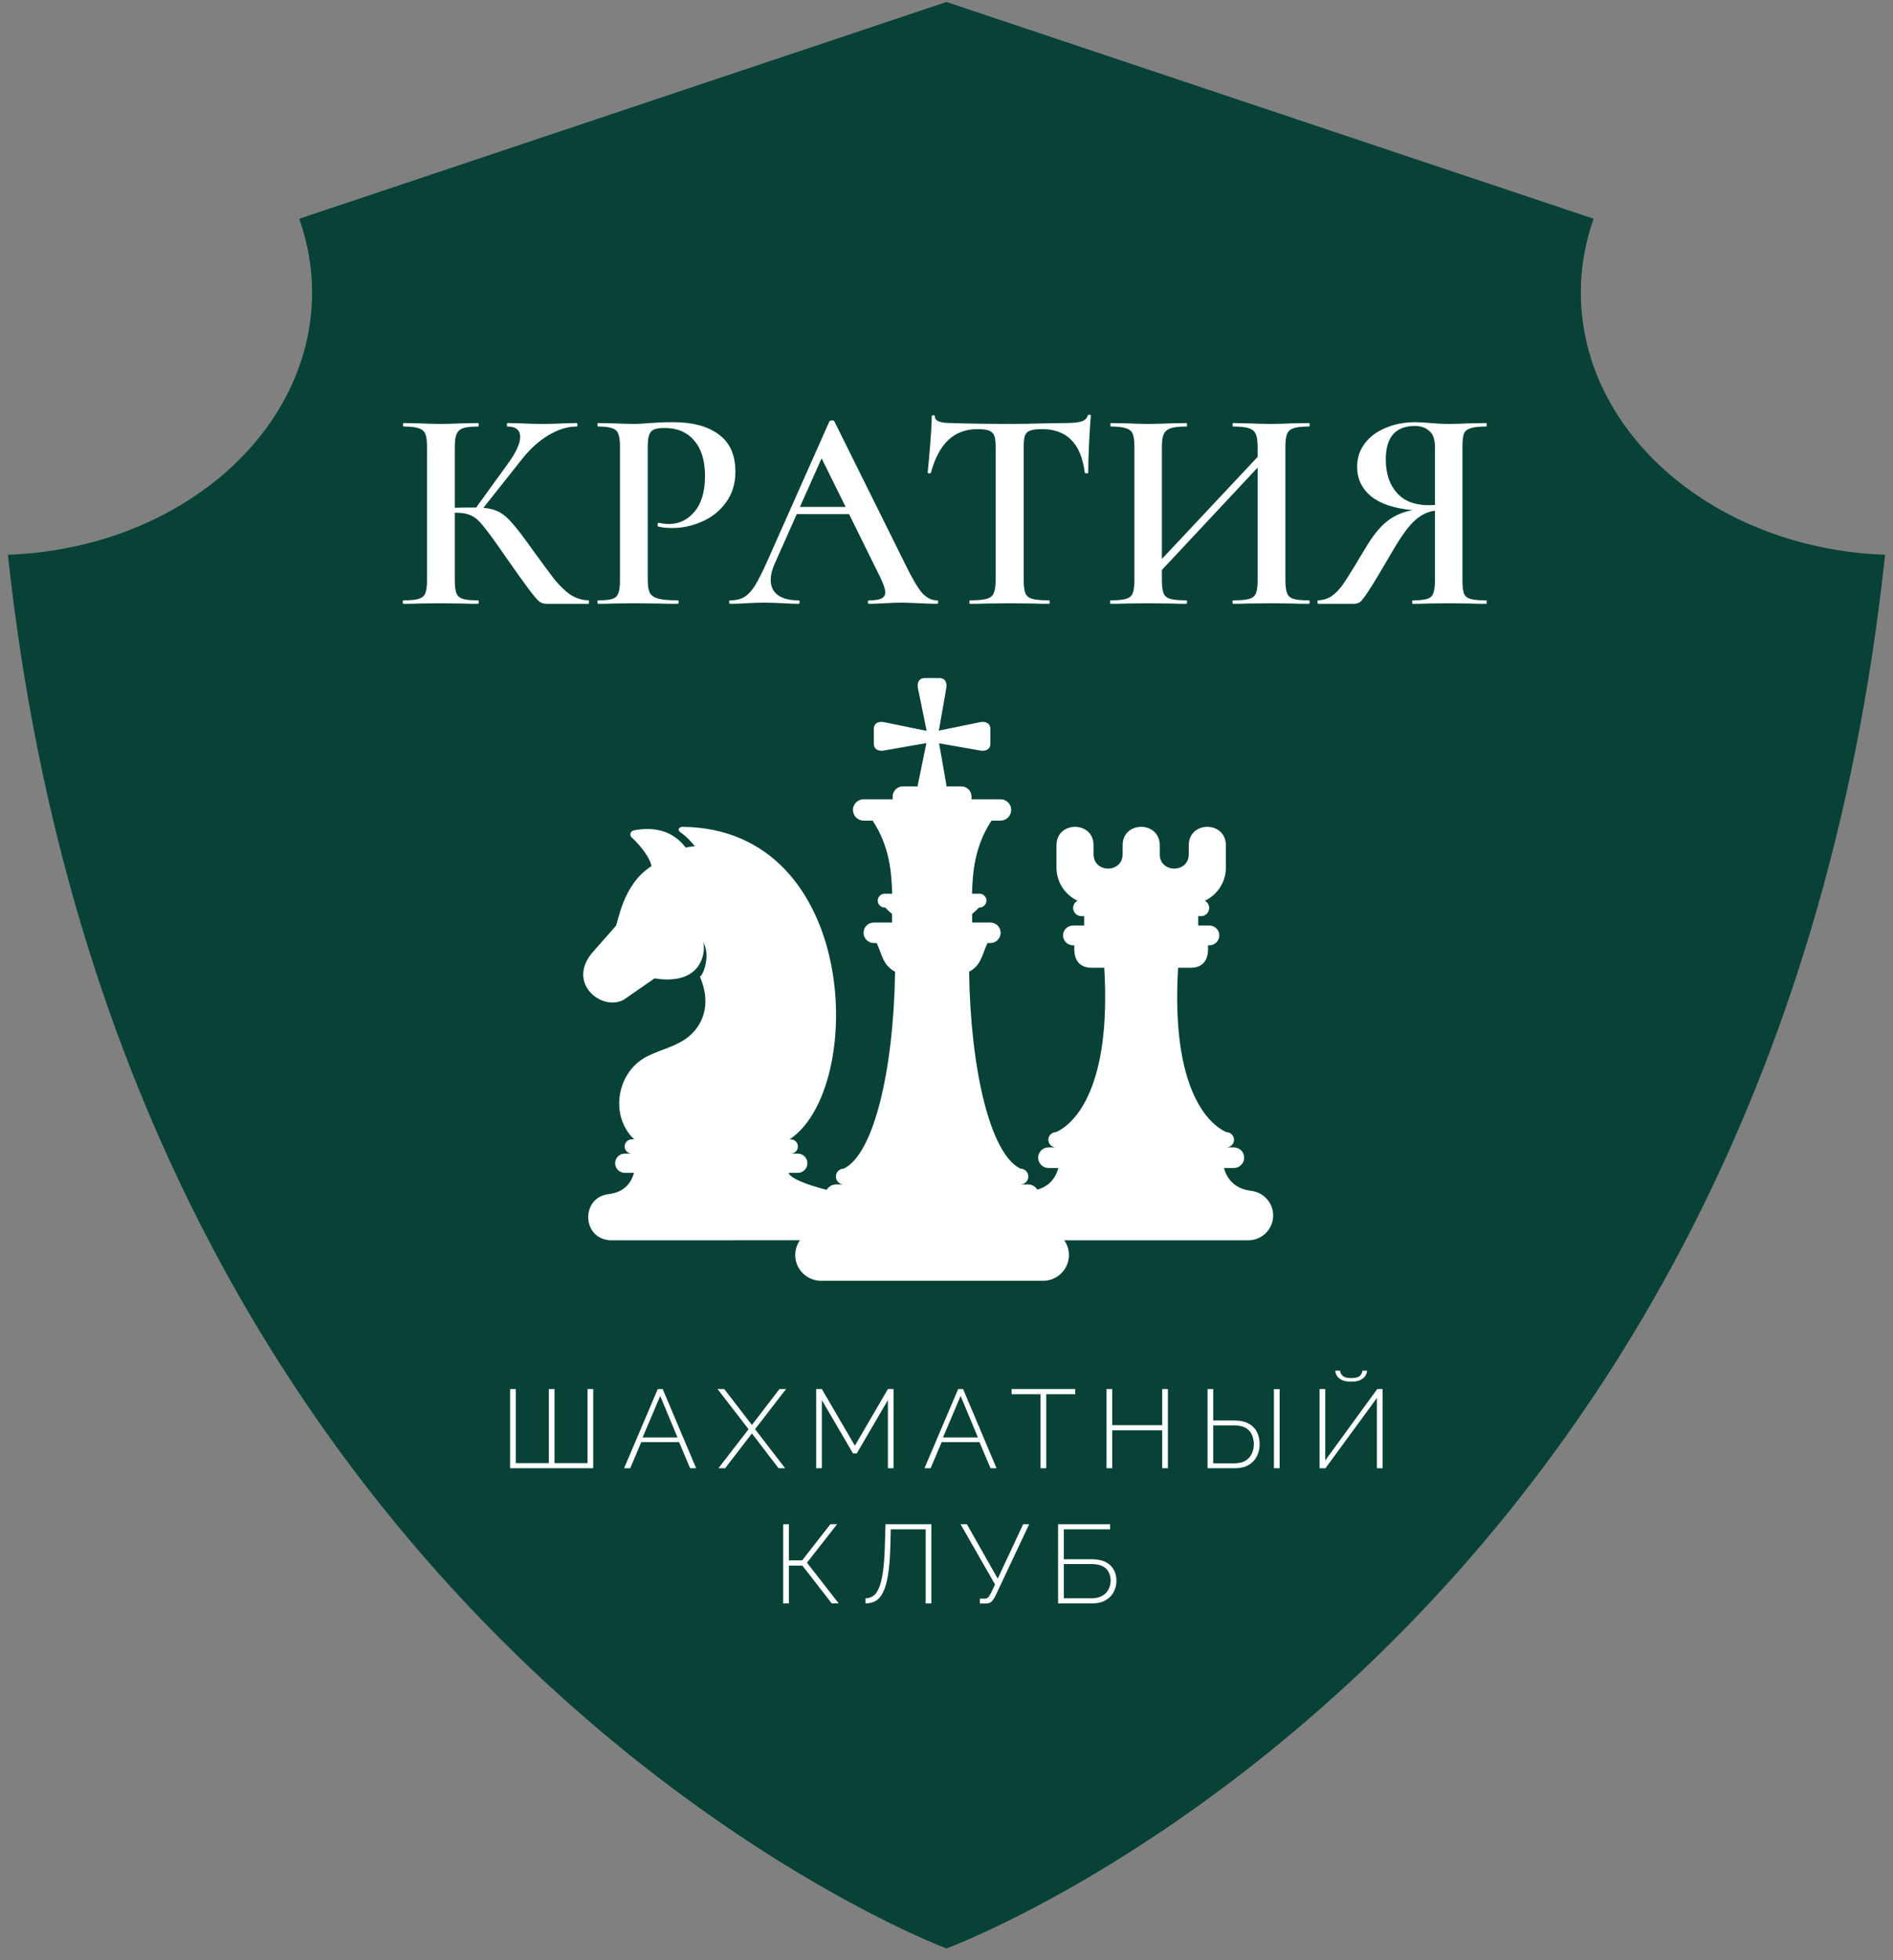 <?xml version="1.0" encoding="UTF-8"?> <svg xmlns="http://www.w3.org/2000/svg" width="112" height="116" viewBox="0 0 112 116" fill="none"><rect x="0" y="0" width="112" height="116" fill="#808080" stroke="none"/><path d="M93.53 17.293C93.53 15.782 93.803 14.326 94.288 12.945L55.997 0.117L17.706 12.945C18.191 14.327 18.465 15.783 18.465 17.293C18.465 25.663 10.476 32.471 0.468 32.828C7.366 97.135 55.997 115.303 55.997 115.303C55.997 115.303 104.661 97.439 111.532 32.828C101.521 32.474 93.53 25.665 93.53 17.293Z" fill="#084237"></path><path d="M34.814 35.527C34.837 35.527 34.848 35.561 34.848 35.629C34.848 35.698 34.837 35.732 34.814 35.732H32.332C32.172 35.732 32.03 35.686 31.904 35.595C31.79 35.504 31.591 35.27 31.305 34.893C31.02 34.517 30.535 33.838 29.851 32.857L29.543 32.412C29.086 31.761 28.75 31.311 28.533 31.059C28.327 30.797 28.11 30.614 27.882 30.512C27.654 30.398 27.352 30.341 26.975 30.341H26.907V34.346C26.907 34.688 26.941 34.945 27.009 35.116C27.078 35.276 27.203 35.384 27.386 35.441C27.569 35.498 27.865 35.527 28.276 35.527C28.31 35.527 28.327 35.561 28.327 35.629C28.327 35.698 28.31 35.732 28.276 35.732C27.888 35.732 27.58 35.726 27.352 35.715L26 35.698L24.767 35.715C24.551 35.726 24.254 35.732 23.877 35.732C23.843 35.732 23.826 35.698 23.826 35.629C23.826 35.561 23.843 35.527 23.877 35.527C24.288 35.527 24.585 35.498 24.767 35.441C24.961 35.384 25.093 35.276 25.161 35.116C25.23 34.945 25.264 34.688 25.264 34.346V26.421C25.264 26.079 25.23 25.828 25.161 25.668C25.093 25.509 24.961 25.4 24.767 25.343C24.585 25.275 24.294 25.24 23.895 25.24C23.86 25.24 23.843 25.206 23.843 25.138C23.843 25.069 23.86 25.035 23.895 25.035L24.785 25.052C25.287 25.075 25.692 25.086 26 25.086C26.365 25.086 26.821 25.075 27.369 25.052L28.276 25.035C28.31 25.035 28.327 25.069 28.327 25.138C28.327 25.206 28.31 25.24 28.276 25.24C27.877 25.24 27.58 25.275 27.386 25.343C27.203 25.412 27.078 25.531 27.009 25.703C26.941 25.862 26.907 26.113 26.907 26.456V30.05C27.215 30.038 27.597 30.033 28.053 30.033H28.173L30.056 27.431C30.535 26.769 30.775 26.244 30.775 25.857C30.775 25.446 30.524 25.24 30.022 25.24C29.999 25.24 29.988 25.206 29.988 25.138C29.988 25.069 29.999 25.035 30.022 25.035L30.792 25.052C31.271 25.075 31.705 25.086 32.093 25.086C32.515 25.086 32.954 25.075 33.41 25.052L34.112 25.035C34.146 25.035 34.164 25.069 34.164 25.138C34.164 25.206 34.146 25.24 34.112 25.24C33.576 25.24 33.023 25.412 32.452 25.754C31.882 26.096 31.362 26.564 30.895 27.157L28.601 30.05C28.989 30.084 29.314 30.175 29.577 30.324C29.839 30.472 30.096 30.7 30.347 31.008C30.609 31.305 30.992 31.807 31.494 32.514C32.087 33.336 32.526 33.929 32.812 34.294C33.108 34.659 33.416 34.956 33.736 35.184C34.067 35.401 34.426 35.515 34.814 35.527ZM38.324 34.277C38.324 34.642 38.364 34.91 38.443 35.082C38.535 35.241 38.7 35.355 38.94 35.424C39.191 35.492 39.579 35.527 40.104 35.527C40.138 35.527 40.155 35.561 40.155 35.629C40.155 35.698 40.138 35.732 40.104 35.732C39.636 35.732 39.271 35.726 39.008 35.715L37.519 35.698L36.287 35.715C36.07 35.726 35.773 35.732 35.397 35.732C35.363 35.732 35.346 35.698 35.346 35.629C35.346 35.561 35.363 35.527 35.397 35.527C35.785 35.527 36.064 35.498 36.236 35.441C36.407 35.384 36.521 35.276 36.578 35.116C36.646 34.956 36.681 34.699 36.681 34.346V26.421C36.681 26.079 36.646 25.828 36.578 25.668C36.521 25.509 36.401 25.4 36.218 25.343C36.047 25.275 35.773 25.24 35.397 25.24C35.363 25.24 35.346 25.206 35.346 25.138C35.346 25.069 35.363 25.035 35.397 25.035L36.287 25.052C36.789 25.075 37.194 25.086 37.502 25.086C37.764 25.086 38.084 25.069 38.461 25.035C38.597 25.024 38.78 25.012 39.008 25.001C39.248 24.989 39.527 24.984 39.847 24.984C40.976 24.984 41.866 25.223 42.517 25.703C43.179 26.182 43.51 26.918 43.51 27.91C43.51 28.629 43.321 29.24 42.945 29.742C42.58 30.244 42.106 30.62 41.524 30.871C40.954 31.122 40.366 31.248 39.761 31.248C39.442 31.248 39.174 31.219 38.957 31.162C38.923 31.162 38.906 31.134 38.906 31.077C38.906 31.042 38.911 31.008 38.923 30.974C38.945 30.94 38.968 30.928 38.991 30.94C39.174 30.985 39.373 31.008 39.59 31.008C40.183 31.008 40.685 30.763 41.096 30.272C41.507 29.782 41.712 29.08 41.712 28.167C41.712 27.266 41.501 26.57 41.079 26.079C40.657 25.577 40.075 25.326 39.333 25.326C39.059 25.326 38.849 25.355 38.7 25.412C38.563 25.469 38.466 25.577 38.409 25.737C38.352 25.885 38.324 26.125 38.324 26.456V34.277ZM55.423 35.527C55.48 35.527 55.509 35.561 55.509 35.629C55.509 35.698 55.48 35.732 55.423 35.732C55.206 35.732 54.858 35.721 54.379 35.698C53.9 35.675 53.552 35.663 53.335 35.663C53.05 35.663 52.713 35.675 52.325 35.698C51.937 35.721 51.635 35.732 51.418 35.732C51.373 35.732 51.35 35.698 51.35 35.629C51.35 35.561 51.373 35.527 51.418 35.527C51.749 35.527 51.989 35.492 52.137 35.424C52.297 35.344 52.377 35.218 52.377 35.047C52.377 34.876 52.28 34.585 52.086 34.175L50.237 30.426H47.139L45.822 33.387C45.673 33.73 45.599 34.038 45.599 34.311C45.599 34.711 45.742 35.013 46.027 35.218C46.312 35.424 46.712 35.527 47.225 35.527C47.282 35.527 47.311 35.561 47.311 35.629C47.311 35.698 47.282 35.732 47.225 35.732C47.02 35.732 46.723 35.721 46.335 35.698C45.901 35.675 45.525 35.663 45.205 35.663C44.897 35.663 44.538 35.675 44.127 35.698C43.762 35.721 43.46 35.732 43.22 35.732C43.163 35.732 43.135 35.698 43.135 35.629C43.135 35.561 43.163 35.527 43.22 35.527C43.54 35.527 43.808 35.464 44.025 35.338C44.241 35.213 44.452 34.99 44.658 34.671C44.863 34.34 45.108 33.855 45.394 33.216L49.073 24.932C49.096 24.898 49.148 24.881 49.227 24.881C49.307 24.881 49.353 24.898 49.364 24.932L53.558 33.387C53.957 34.209 54.288 34.773 54.55 35.082C54.824 35.378 55.115 35.527 55.423 35.527ZM47.328 29.998H50.032L48.611 27.123L47.328 29.998ZM57.83 25.394C57.134 25.394 56.558 25.611 56.101 26.045C55.656 26.467 55.314 27.112 55.074 27.979C55.074 28.002 55.04 28.013 54.972 28.013C54.915 28.013 54.886 27.996 54.886 27.962C54.932 27.517 54.983 26.946 55.04 26.25C55.097 25.543 55.126 25.012 55.126 24.659C55.126 24.601 55.154 24.573 55.211 24.573C55.28 24.573 55.314 24.601 55.314 24.659C55.314 24.91 55.633 25.035 56.273 25.035C57.254 25.069 58.4 25.086 59.713 25.086C60.386 25.086 61.099 25.075 61.852 25.052L63.016 25.035C63.449 25.035 63.763 25.006 63.957 24.949C64.162 24.892 64.294 24.778 64.351 24.607C64.362 24.561 64.396 24.539 64.454 24.539C64.51 24.539 64.539 24.561 64.539 24.607C64.505 24.961 64.471 25.497 64.436 26.216C64.402 26.935 64.385 27.517 64.385 27.962C64.385 27.996 64.351 28.013 64.282 28.013C64.225 28.013 64.191 27.996 64.18 27.962C64.066 27.083 63.797 26.439 63.375 26.028C62.953 25.605 62.383 25.394 61.664 25.394C61.344 25.394 61.105 25.423 60.945 25.48C60.797 25.537 60.694 25.64 60.637 25.788C60.591 25.925 60.568 26.148 60.568 26.456V34.346C60.568 34.699 60.603 34.956 60.671 35.116C60.739 35.276 60.876 35.384 61.082 35.441C61.287 35.498 61.612 35.527 62.057 35.527C62.092 35.527 62.109 35.561 62.109 35.629C62.109 35.698 62.092 35.732 62.057 35.732C61.658 35.732 61.344 35.726 61.116 35.715L59.713 35.698L58.378 35.715C58.138 35.726 57.807 35.732 57.385 35.732C57.362 35.732 57.351 35.698 57.351 35.629C57.351 35.561 57.362 35.527 57.385 35.527C57.83 35.527 58.155 35.498 58.361 35.441C58.577 35.384 58.72 35.276 58.788 35.116C58.868 34.945 58.908 34.688 58.908 34.346V26.421C58.908 26.125 58.88 25.908 58.823 25.771C58.766 25.634 58.663 25.537 58.514 25.48C58.366 25.423 58.138 25.394 57.83 25.394ZM77.438 35.527C77.472 35.527 77.489 35.561 77.489 35.629C77.489 35.698 77.472 35.732 77.438 35.732C77.05 35.732 76.736 35.726 76.496 35.715L75.247 35.698L73.792 35.715C73.587 35.726 73.313 35.732 72.971 35.732C72.936 35.732 72.919 35.698 72.919 35.629C72.919 35.561 72.936 35.527 72.971 35.527C73.404 35.527 73.718 35.498 73.912 35.441C74.106 35.384 74.237 35.276 74.306 35.116C74.374 34.956 74.408 34.699 74.408 34.346V27.671L68.743 33.73V34.346C68.743 34.688 68.778 34.945 68.846 35.116C68.915 35.276 69.046 35.384 69.24 35.441C69.445 35.498 69.764 35.527 70.198 35.527C70.221 35.527 70.232 35.561 70.232 35.629C70.232 35.698 70.221 35.732 70.198 35.732C69.81 35.732 69.508 35.726 69.291 35.715L67.871 35.698L66.621 35.715C66.404 35.726 66.102 35.732 65.714 35.732C65.691 35.732 65.68 35.698 65.68 35.629C65.68 35.561 65.691 35.527 65.714 35.527C66.125 35.527 66.427 35.498 66.621 35.441C66.815 35.384 66.946 35.276 67.015 35.116C67.083 34.945 67.117 34.688 67.117 34.346V26.421C67.117 26.079 67.083 25.828 67.015 25.668C66.946 25.509 66.815 25.4 66.621 25.343C66.427 25.275 66.13 25.24 65.731 25.24C65.708 25.24 65.697 25.206 65.697 25.138C65.697 25.069 65.708 25.035 65.731 25.035L66.638 25.052C67.163 25.075 67.574 25.086 67.871 25.086C68.27 25.086 68.743 25.075 69.291 25.052L70.198 25.035C70.221 25.035 70.232 25.069 70.232 25.138C70.232 25.206 70.221 25.24 70.198 25.24C69.776 25.24 69.462 25.275 69.257 25.343C69.063 25.412 68.926 25.531 68.846 25.703C68.778 25.862 68.743 26.113 68.743 26.456V33.079L74.408 27.038V26.456C74.408 26.113 74.374 25.862 74.306 25.703C74.237 25.531 74.1 25.412 73.895 25.343C73.701 25.275 73.393 25.24 72.971 25.24C72.936 25.24 72.919 25.206 72.919 25.138C72.919 25.069 72.936 25.035 72.971 25.035L73.792 25.052C74.34 25.075 74.825 25.086 75.247 25.086C75.555 25.086 75.972 25.075 76.496 25.052L77.438 25.035C77.472 25.035 77.489 25.069 77.489 25.138C77.489 25.206 77.472 25.24 77.438 25.24C77.027 25.24 76.725 25.275 76.531 25.343C76.348 25.4 76.223 25.509 76.154 25.668C76.086 25.828 76.051 26.079 76.051 26.421V34.346C76.051 34.688 76.086 34.945 76.154 35.116C76.223 35.276 76.348 35.384 76.531 35.441C76.725 35.498 77.027 35.527 77.438 35.527ZM87.929 35.527C87.952 35.527 87.963 35.561 87.963 35.629C87.963 35.698 87.952 35.732 87.929 35.732C87.53 35.732 87.216 35.726 86.988 35.715L85.722 35.698L84.472 35.715C84.255 35.726 83.964 35.732 83.599 35.732C83.565 35.732 83.548 35.698 83.548 35.629C83.548 35.561 83.565 35.527 83.599 35.527C83.987 35.527 84.267 35.498 84.438 35.441C84.62 35.384 84.74 35.276 84.797 35.116C84.866 34.956 84.9 34.699 84.9 34.346V30.221C84.444 30.278 84.021 30.495 83.633 30.871C83.257 31.236 82.795 31.898 82.247 32.857C81.677 33.838 81.26 34.528 80.998 34.928C80.747 35.316 80.57 35.549 80.467 35.629C80.364 35.698 80.233 35.732 80.073 35.732H77.986C77.963 35.732 77.951 35.698 77.951 35.629C77.951 35.561 77.963 35.527 77.986 35.527C78.282 35.515 78.544 35.435 78.773 35.287C79.001 35.127 79.212 34.916 79.406 34.654C79.6 34.38 79.874 33.952 80.228 33.37C80.296 33.245 80.467 32.959 80.741 32.514C81.186 31.75 81.625 31.196 82.059 30.854C82.492 30.512 83 30.289 83.582 30.187C82.51 30.095 81.694 29.827 81.135 29.382C80.576 28.926 80.296 28.338 80.296 27.619C80.296 27.106 80.444 26.649 80.741 26.25C81.038 25.851 81.448 25.543 81.973 25.326C82.498 25.098 83.091 24.984 83.753 24.984C84.004 24.984 84.301 25.001 84.643 25.035C84.78 25.046 84.94 25.058 85.122 25.069C85.305 25.081 85.505 25.086 85.722 25.086C86.041 25.086 86.463 25.075 86.988 25.052L87.929 25.035C87.952 25.035 87.963 25.069 87.963 25.138C87.963 25.206 87.952 25.24 87.929 25.24C87.507 25.24 87.199 25.275 87.005 25.343C86.811 25.4 86.68 25.509 86.611 25.668C86.554 25.828 86.526 26.079 86.526 26.421V34.346C86.526 34.699 86.554 34.956 86.611 35.116C86.68 35.276 86.805 35.384 86.988 35.441C87.182 35.498 87.496 35.527 87.929 35.527ZM81.99 27.192C81.99 28.013 82.207 28.669 82.641 29.16C83.074 29.65 83.702 29.896 84.523 29.896C84.683 29.896 84.809 29.89 84.9 29.879V26.456C84.9 25.999 84.786 25.68 84.558 25.497C84.341 25.303 84.061 25.206 83.719 25.206C82.567 25.206 81.99 25.868 81.99 27.192Z" fill="white"></path><path d="M30.18 86.886V82.2H30.517V86.583H32.471V82.2H32.807V86.583H34.761V82.2H35.098V86.886H30.18ZM38.917 82.2H39.208L41.188 86.886H40.831L40.178 85.342H37.94L37.287 86.886H36.924L38.917 82.2ZM40.086 85.064L39.062 82.609L38.02 85.064H40.086ZM42.85 82.2L44.487 84.325L46.117 82.2H46.507L44.672 84.576L46.454 86.886H46.065L44.487 84.827L42.903 86.886H42.507L44.289 84.576L42.454 82.2H42.85ZM52.533 86.886V82.853L50.691 86.008H50.467L48.625 82.853V86.886H48.288V82.2H48.625L50.579 85.553L52.533 82.2H52.869V86.886H52.533ZM56.69 82.2H56.981L58.961 86.886H58.605L57.951 85.342H55.714L55.06 86.886H54.697L56.69 82.2ZM57.859 85.064L56.836 82.609L55.793 85.064H57.859ZM63.617 82.503H61.901V86.886H61.565V82.503H59.849V82.2H63.617V82.503ZM69.099 82.2V86.886H68.762V84.642H65.805V86.886H65.469V82.2H65.805V84.338H68.762V82.2H69.099ZM71.445 86.886V82.2H71.781V84.061H73.029C73.368 84.061 73.647 84.121 73.867 84.239C74.087 84.358 74.252 84.523 74.362 84.734C74.472 84.946 74.527 85.192 74.527 85.474C74.527 85.729 74.472 85.964 74.362 86.18C74.257 86.391 74.094 86.563 73.874 86.695C73.658 86.822 73.388 86.886 73.062 86.886H71.445ZM71.781 86.596H73.022C73.299 86.596 73.524 86.543 73.695 86.437C73.867 86.327 73.99 86.187 74.065 86.015C74.144 85.843 74.184 85.663 74.184 85.474C74.184 85.28 74.149 85.097 74.078 84.926C74.012 84.754 73.894 84.616 73.722 84.51C73.55 84.404 73.313 84.352 73.009 84.352H71.781V86.596ZM75.372 86.886V82.206H75.709V86.886H75.372ZM78.072 86.886V82.2H78.409V86.424L81.485 82.2H81.801V86.886H81.465V82.728L78.422 86.886H78.072ZM79.947 81.764C79.74 81.764 79.566 81.736 79.425 81.678C79.289 81.617 79.185 81.537 79.115 81.441C79.044 81.339 79.007 81.229 79.003 81.111H79.28C79.293 81.221 79.346 81.322 79.438 81.414C79.531 81.507 79.7 81.553 79.947 81.553C80.184 81.553 80.352 81.511 80.448 81.427C80.545 81.339 80.598 81.234 80.607 81.111H80.884C80.875 81.229 80.835 81.339 80.765 81.441C80.695 81.537 80.591 81.617 80.455 81.678C80.319 81.736 80.149 81.764 79.947 81.764ZM46.338 94.886V90.2H46.675V92.338H47.46L49.13 90.2H49.526L47.744 92.477L49.625 94.886H49.21L47.474 92.649H46.675V94.886H46.338ZM54.768 94.886V90.503H52.702L52.676 91.546C52.658 92.202 52.614 92.745 52.544 93.177C52.478 93.608 52.383 93.949 52.26 94.2C52.141 94.451 51.994 94.629 51.818 94.734C51.642 94.836 51.437 94.886 51.204 94.886V94.583C51.376 94.583 51.53 94.536 51.666 94.444C51.802 94.347 51.917 94.184 52.009 93.956C52.106 93.727 52.183 93.412 52.24 93.012C52.297 92.607 52.335 92.096 52.352 91.48L52.392 90.2H55.105V94.886H54.768ZM57.974 94.893V94.602H58.271C58.359 94.602 58.427 94.574 58.475 94.517C58.524 94.455 58.579 94.367 58.641 94.253L58.872 93.764L56.832 90.2H57.208L59.03 93.421L60.535 90.2H60.891L58.905 94.418C58.821 94.585 58.74 94.706 58.66 94.781C58.586 94.855 58.475 94.893 58.33 94.893H57.974ZM62.603 94.886V90.2H65.679V90.503H62.94V92.272H64.564C65.074 92.272 65.45 92.391 65.692 92.629C65.934 92.866 66.055 93.172 66.055 93.546C66.055 93.788 66 94.01 65.89 94.213C65.785 94.415 65.624 94.578 65.409 94.701C65.197 94.825 64.927 94.886 64.597 94.886H62.603ZM62.94 94.583H64.564C64.836 94.583 65.056 94.532 65.224 94.431C65.395 94.33 65.519 94.2 65.593 94.041C65.672 93.883 65.712 93.716 65.712 93.54C65.712 93.368 65.677 93.207 65.606 93.058C65.54 92.908 65.424 92.787 65.257 92.695C65.089 92.602 64.852 92.556 64.544 92.556H62.94V94.583Z" fill="white"></path><path fill-rule="evenodd" clip-rule="evenodd" d="M62.478 66.997C63.574 66.506 65.761 64.393 65.334 57.269H64.567C64.032 57.269 63.562 56.97 63.562 56.178V55.94H63.48C63.158 55.94 62.895 55.677 62.895 55.355V55.355C62.895 55.034 63.158 54.77 63.48 54.77H64.143V54.215H63.977C63.711 54.215 63.493 53.997 63.493 53.731V53.731C63.493 53.547 63.597 53.386 63.75 53.304C63.036 52.965 62.534 52.246 62.508 51.413H62.507V50.02C62.507 48.567 64.702 48.568 64.702 50.02V50.552C64.702 51.682 66.42 51.682 66.42 50.552V50.02C66.42 48.567 68.616 48.568 68.616 50.02V50.552C68.616 51.682 70.334 51.682 70.334 50.552V50.02C70.334 48.567 72.529 48.568 72.529 50.02V50.893V51.345V51.413H72.528C72.502 52.246 72 52.965 71.286 53.304C71.438 53.386 71.543 53.547 71.543 53.731V53.731C71.543 53.997 71.325 54.215 71.059 54.215H70.893V54.77H71.556C71.877 54.77 72.141 55.034 72.141 55.355V55.355C72.141 55.677 71.878 55.94 71.556 55.94H71.474V56.178C71.474 56.97 71.004 57.269 70.469 57.269H69.702C69.275 64.393 71.462 66.506 72.558 66.997C72.806 66.997 73.009 67.2 73.009 67.449V67.449C73.009 67.697 72.806 67.9 72.558 67.9H73.003C73.338 67.9 73.613 68.174 73.613 68.51C73.613 68.845 73.338 69.119 73.003 69.119H72.419C72.562 69.659 72.96 70.333 73.989 70.462V70.468C74.737 70.533 75.328 71.165 75.328 71.929C75.328 72.693 74.737 73.325 73.989 73.391V73.397H73.861H67.518H61.175H61.047V73.391C60.299 73.325 59.708 72.693 59.708 71.929C59.708 71.166 60.299 70.533 61.047 70.468V70.462C62.076 70.333 62.474 69.66 62.617 69.119H62.033C61.697 69.119 61.423 68.845 61.423 68.51C61.423 68.174 61.697 67.9 62.033 67.9H62.478C62.23 67.9 62.027 67.697 62.027 67.449V67.449C62.027 67.2 62.23 66.997 62.478 66.997Z" fill="white"></path><path fill-rule="evenodd" clip-rule="evenodd" d="M61.856 72.754C62.631 72.822 63.244 73.478 63.244 74.269C63.244 75.061 62.631 75.717 61.856 75.785V75.79H61.723H55.147H48.572H48.438V75.785C47.663 75.717 47.05 75.061 47.05 74.269C47.05 73.478 47.663 72.822 48.438 72.754V72.748C49.505 72.615 49.918 71.917 50.067 71.356H49.461C49.113 71.356 48.829 71.072 48.829 70.724C48.829 70.377 49.113 70.092 49.461 70.092H49.923C49.665 70.092 49.455 69.882 49.455 69.624C49.455 69.367 49.665 69.156 49.923 69.156C51.701 68.294 52.873 63.319 52.958 57.503C52.252 57.132 52.202 56.534 51.87 55.806H51.698C51.364 55.806 51.092 55.533 51.092 55.199V55.199C51.092 54.866 51.364 54.593 51.698 54.593H52.778V54.083C52.632 53.967 52.496 53.84 52.372 53.704H52.341C52.116 53.704 51.932 53.52 51.932 53.296V53.295C51.932 53.071 52.116 52.887 52.341 52.887H52.786C52.748 51.633 52.64 50.094 51.63 48.562H51.096C50.749 48.562 50.465 48.278 50.465 47.931C50.465 47.584 50.749 47.3 51.096 47.3H52.813V47.14C52.813 46.809 53.084 46.538 53.416 46.538H54.294C54.296 46.501 54.3 46.466 54.307 46.434L54.81 43.974L52.286 44.416C52.067 44.455 51.7 44.409 51.7 44.006V43.142C51.7 42.74 52.066 42.687 52.286 42.732L54.826 43.251L54.307 40.712C54.262 40.491 54.314 40.126 54.716 40.126H55.581C55.983 40.126 56.029 40.493 55.99 40.712L55.548 43.235L58.008 42.732C58.229 42.687 58.595 42.74 58.595 43.142V44.006C58.595 44.409 58.228 44.454 58.008 44.416L55.562 43.987L55.99 46.434C55.996 46.466 56 46.501 56.001 46.538H56.879C57.211 46.538 57.482 46.809 57.482 47.14V47.3H59.198C59.545 47.3 59.829 47.584 59.829 47.931C59.829 48.278 59.545 48.562 59.198 48.562H58.68H58.665C57.655 50.094 57.547 51.633 57.508 52.887H57.524H57.954C58.179 52.887 58.363 53.071 58.363 53.295V53.296C58.363 53.52 58.179 53.704 57.954 53.704H57.922C57.799 53.84 57.662 53.968 57.517 54.083L57.517 54.593L58.597 54.593C58.931 54.593 59.203 54.866 59.203 55.199V55.199C59.203 55.533 58.931 55.806 58.597 55.806H58.424C58.093 56.534 58.042 57.132 57.337 57.503C57.422 63.319 58.593 68.294 60.372 69.156C60.63 69.156 60.84 69.367 60.84 69.624C60.84 69.882 60.63 70.093 60.372 70.093H60.834C61.181 70.093 61.466 70.377 61.466 70.724C61.466 71.072 61.181 71.356 60.834 71.356H60.228C60.377 71.917 60.789 72.615 61.856 72.748V72.754Z" fill="white"></path><path fill-rule="evenodd" clip-rule="evenodd" d="M36.964 68.267H37.38C37.148 68.267 36.958 68.078 36.958 67.846C36.958 67.614 37.148 67.424 37.38 67.424H37.523C36.057 66.039 36.474 63.431 38.288 62.513C39.103 62.101 40.06 61.917 40.762 61.328C41.718 60.526 42.041 59.244 41.412 57.803C41.642 57.652 42.035 56.509 41.612 55.76C41.757 56.293 41.578 58.347 38.726 57.898L36.904 59.162C35.582 59.874 33.456 58.135 35.113 56.297L36.429 54.801C36.573 54.639 36.819 52.347 38.536 51.262C38.527 50.908 37.989 50.114 37.373 49.557C37.305 49.495 37.279 49.406 37.303 49.317C37.327 49.228 37.394 49.165 37.484 49.146C38.37 48.959 39.68 48.976 40.569 50.156C40.569 50.156 40.768 50.105 41.111 50.08C40.87 49.769 40.586 49.482 40.261 49.254C40.043 49.11 40.187 48.923 40.4 48.931C50.877 49.054 51.231 64.439 46.716 67.425H46.786C47.018 67.425 47.208 67.614 47.208 67.846C47.208 68.078 47.018 68.267 46.786 68.267H47.202C47.515 68.267 47.771 68.523 47.771 68.836C47.771 69.149 47.515 69.405 47.202 69.405H46.657C46.791 69.909 49.144 70.532 50.104 70.653V70.658C51.76 70.803 51.76 73.241 50.104 73.386V73.391H49.984L42.083 73.397H36.164H36.044V73.391C34.389 73.246 34.389 70.809 36.044 70.663V70.658C37.004 70.538 37.376 69.909 37.51 69.405H36.964C36.651 69.405 36.395 69.149 36.395 68.836C36.395 68.523 36.651 68.267 36.964 68.267Z" fill="white"></path></svg> 